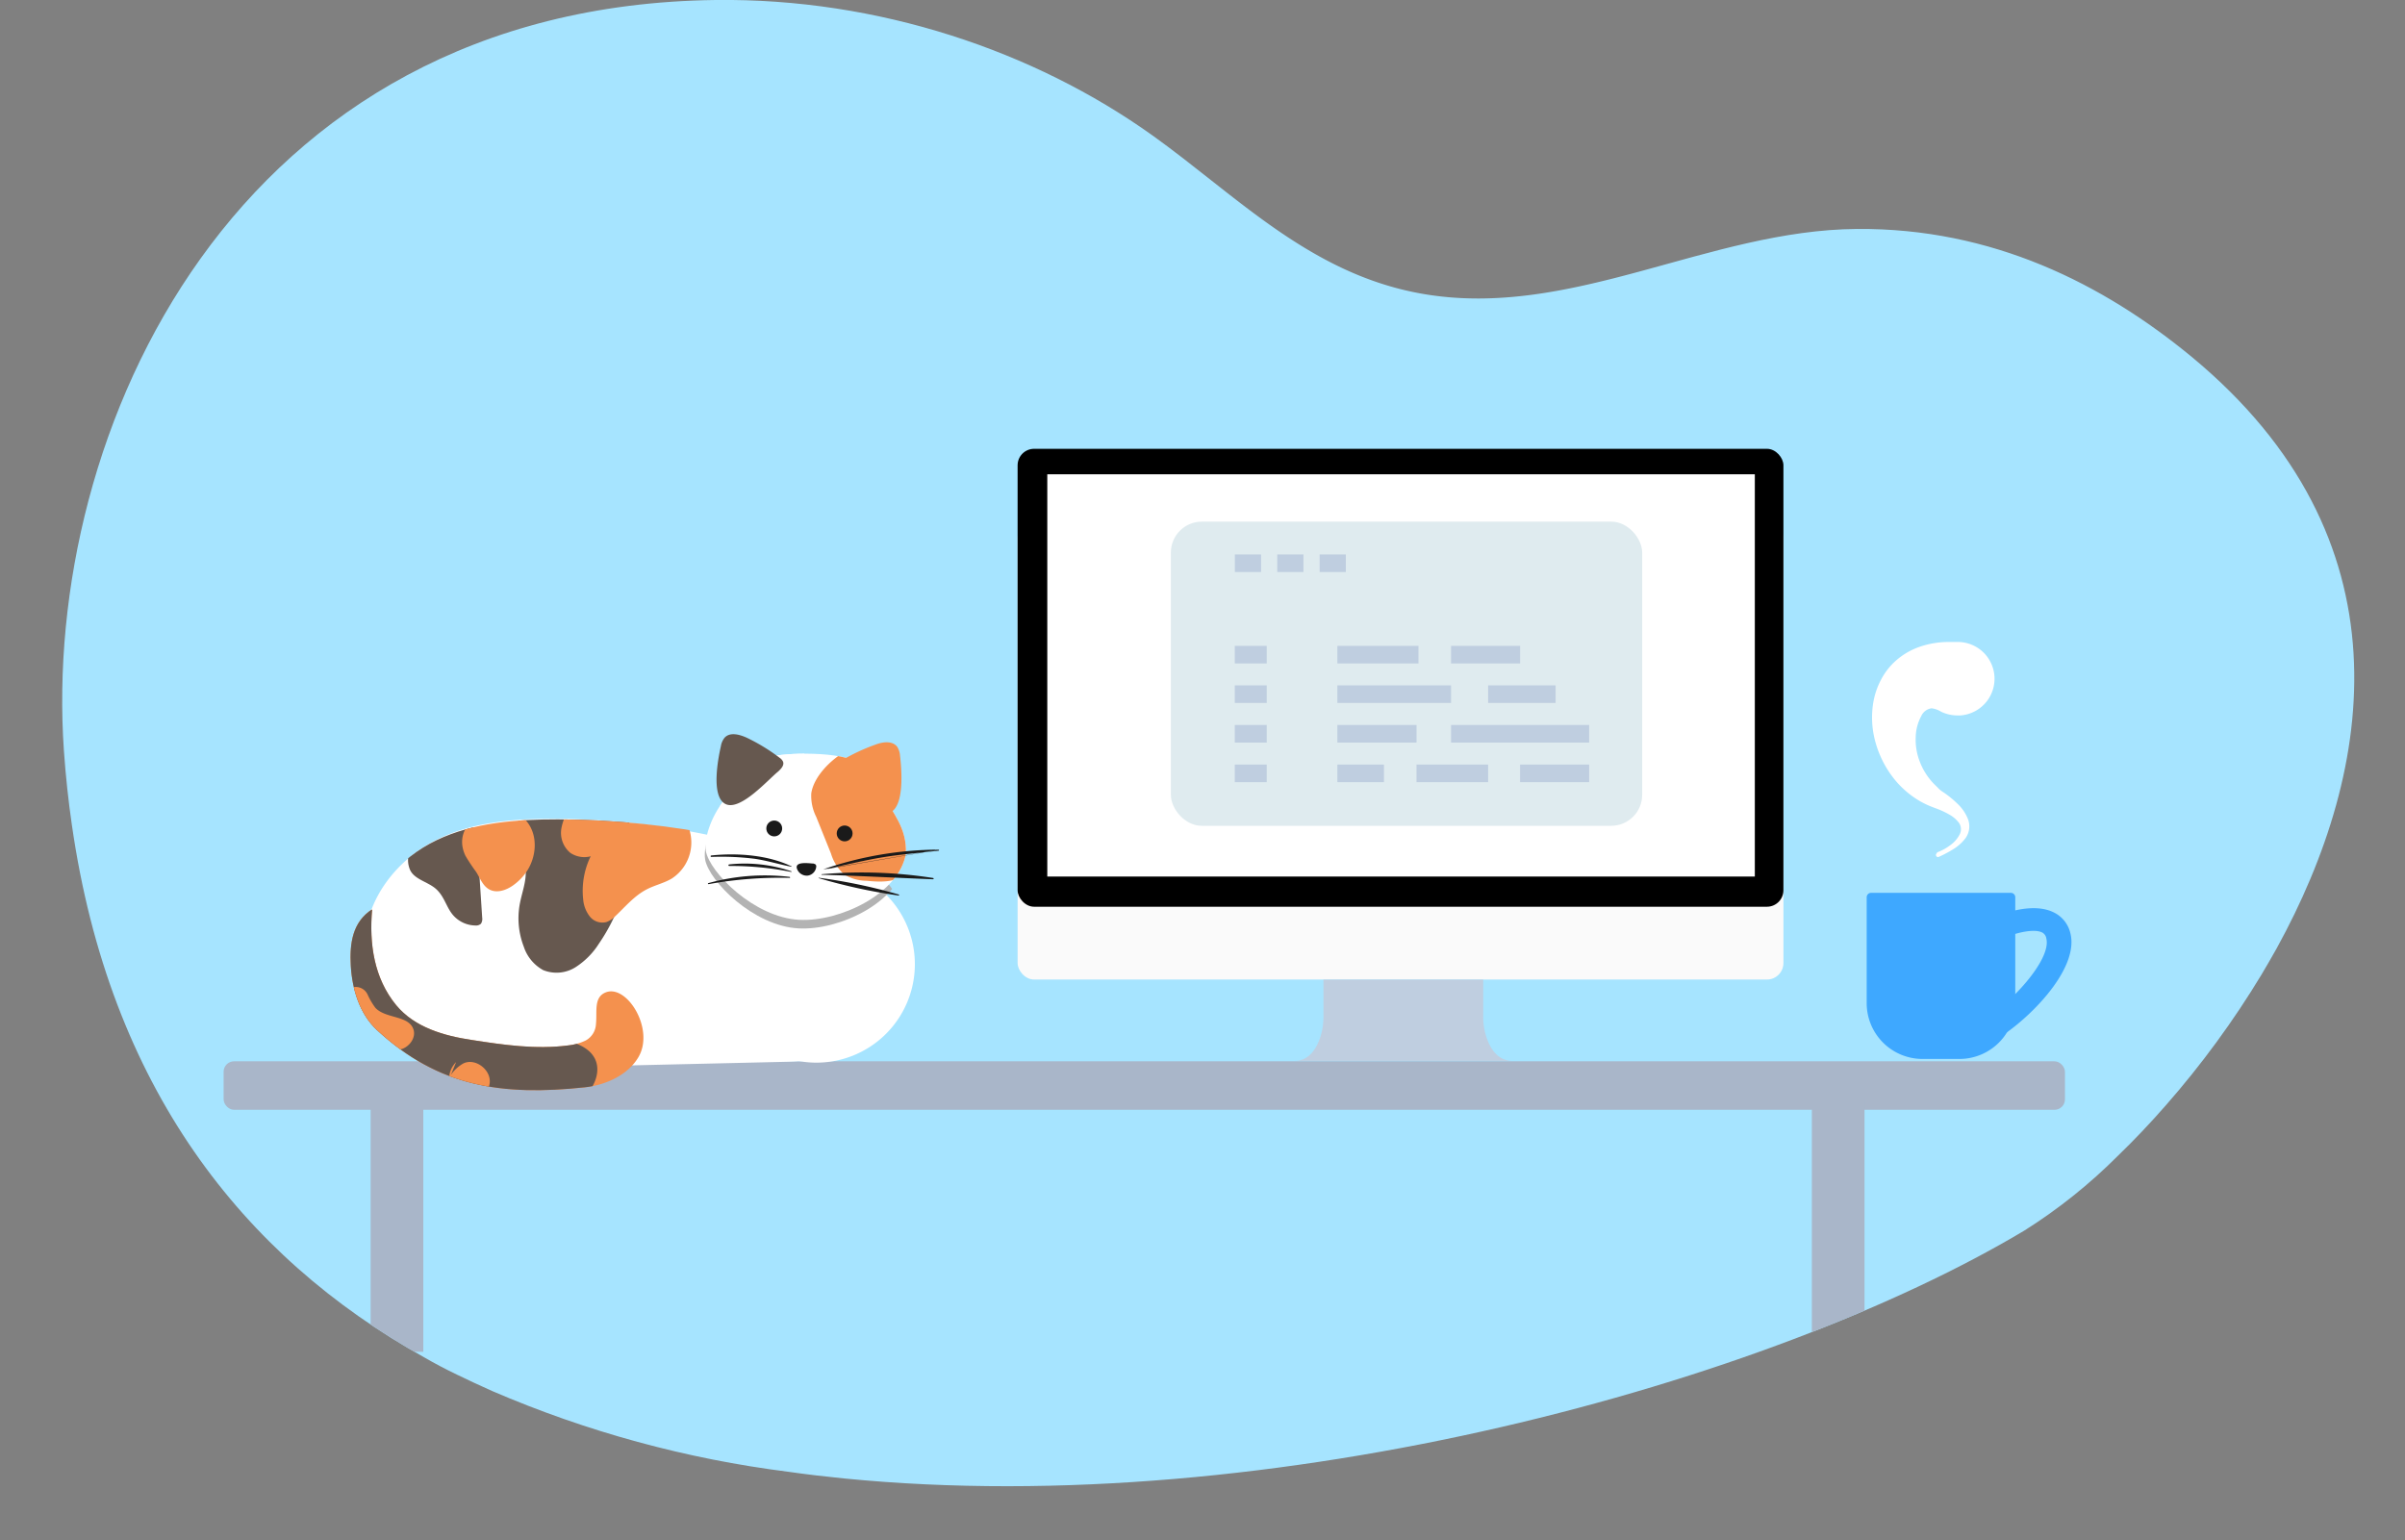 <svg xmlns="http://www.w3.org/2000/svg" xmlns:xlink="http://www.w3.org/1999/xlink" viewBox="0 0 488.49 312.86"><rect x="0" y="0" width="488.49" height="312.86" fill="#808080" stroke="none"/><defs><clipPath id="a"><path d="M462.4,192.69q-1.48,2.64-3.07,5.31a186.22,186.22,0,0,1-19.41,26.52c-3.25,3.72-6.5,7.13-9.69,10.21a108.68,108.68,0,0,1-19,15.21c-51.55,30.83-152.4,59-239.76,50.39-3.81-.38-7.59-.82-11.35-1.36A222.22,222.22,0,0,1,100,282.58q-3.6-1.6-7.22-3.36c-2.41-1.16-4.6-2.32-6.56-3.46-37-20.59-64-55.06-71.63-108.24-.71-4.88-1.25-9.87-1.61-15.05C8.48,87.87,47.48,1.22,145.34,0,178.46-.4,210.08,10.38,234,27.45c17.18,12.27,32.19,28.36,55.14,32.27,30.12,5.13,57.91-13,88.05-13.21,27.46-.22,50,11.15,68,26C489.58,109.28,482.64,155.93,462.4,192.69Z" fill="none"/></clipPath><clipPath id="b"><path d="M147.62,170a173.76,173.76,0,0,0-34.26-3.56c-8.42,0-17.09.6-24.68,4.23s-14,10.84-14.49,19.24c-.77,11.86,11.9,21.43,23.43,24.34a46.17,46.17,0,0,0,12.45.88l52.76-.94c2.7,0,5.51-.12,7.94-1.3a12,12,0,0,0,5-4.84c4.53-7.78,10.74-22,4.56-28.58S156.42,171.76,147.62,170Z" fill="none"/></clipPath><clipPath id="c"><path d="M121.05,208c.26-2.46-.47-5.29,1.82-6.34,4.29-2,10.15,7.24,6.85,13-2.11,3.7-6.69,5.76-10.92,6.21-16.79,1.78-29.74-.05-42.26-11.66-3.46-3.22-5-8.22-5.28-12.93s.35-9,4.33-11.57c-.63,7,.39,14,4.88,19.47,3.77,4.56,9.77,6.24,15.39,7.08,6.41,1,13,1.95,19.48,1.11a10.74,10.74,0,0,0,3.6-1A4,4,0,0,0,121.05,208Z" fill="none"/></clipPath><clipPath id="d"><path d="M184,173.4c-1.38,8.17-13.47,13.88-21.64,13.45-9.19-.48-18.21-9.6-19-14-.45-2.82,1.41-7.79,4.36-11.06,2-2.17,5.12-6.87,8.6-8,2.93-.94,14.73-1.26,18.18,1.27,2.76,2,3.72,3.69,5.18,6.78C181.24,165.17,184.23,168.1,184,173.4Z" fill="none"/></clipPath></defs><title>error</title><g clip-path="url(#a)"><path d="M462.4,192.69q-1.48,2.64-3.07,5.31a186.22,186.22,0,0,1-19.41,26.52c-3.25,3.72-6.5,7.13-9.69,10.21a108.68,108.68,0,0,1-19,15.21c-51.55,30.83-152.4,59-239.76,50.39-3.81-.38-7.59-.82-11.35-1.36A222.22,222.22,0,0,1,100,282.58q-3.6-1.6-7.22-3.36c-2.41-1.16-4.6-2.32-6.56-3.46-37-20.59-64-55.06-71.63-108.24-.71-4.88-1.25-9.87-1.61-15.05C8.48,87.87,47.48,1.22,145.34,0,178.46-.4,210.08,10.38,234,27.45c17.18,12.27,32.19,28.36,55.14,32.27,30.12,5.13,57.91-13,88.05-13.21,27.46-.22,50,11.15,68,26C489.58,109.28,482.64,155.93,462.4,192.69Z" fill="#a6e4ff"/><path d="M408.42,181.37H380.06a.89.89,0,0,0-.91.89h0v21.51a11.34,11.34,0,0,0,11.33,11.34H398a11.34,11.34,0,0,0,11.33-11.34V182.27A.89.89,0,0,0,408.42,181.37Z" fill="#3ea8ff"/><path d="M405,211.41c6.39-3.61,17.37-14.27,15.54-21.77a6.29,6.29,0,0,0-3.54-4.37c-4.24-2-10.31.41-11,.69l2,4.21c1.46-.6,5-1.57,6.73-.78a1.62,1.62,0,0,1,.91,1.26c1.07,4.37-7.52,13.58-13.27,16.83Z" fill="#3ea8ff"/><rect x="45.42" y="215.59" width="374" height="9.85" rx="2.12" fill="#a9b6c9"/><rect x="75.28" y="223.44" width="10.7" height="51.15" fill="#a9b6c9"/><rect x="368.01" y="223.44" width="10.7" height="51.15" fill="#a9b6c9"/><rect x="206.69" y="105.96" width="155.55" height="93.02" rx="3.35" fill="#fafafa"/><path d="M302.06,211.11a13.31,13.31,0,0,1-.8-4.72V199H268.81v7.41a13.57,13.57,0,0,1-.79,4.72c-.77,2.06-2.26,4.36-5,4.36h44.1C304.32,215.47,302.83,213.17,302.06,211.11Z" fill="#bfcee0"/><rect x="206.69" y="91.17" width="155.55" height="93.02" rx="3.35"/><rect x="212.72" y="96.34" width="143.71" height="81.72" fill="#fff"/><path d="M393.42,173.16a10.26,10.26,0,0,0,2.7-1.47,6.07,6.07,0,0,0,1.92-2.2,2.27,2.27,0,0,0-.14-2.33,6.2,6.2,0,0,0-2-1.71,16.43,16.43,0,0,0-2.66-1.23c-.43-.16-1-.37-1.57-.62s-1.09-.52-1.62-.81a18.92,18.92,0,0,1-5.59-4.91A20.81,20.81,0,0,1,381,151a18.62,18.62,0,0,1-.5-8.36,15.45,15.45,0,0,1,1.55-4.54,13.55,13.55,0,0,1,3.37-4.19,14.43,14.43,0,0,1,5-2.69,18,18,0,0,1,5.25-.81h1.79a7.47,7.47,0,0,1,.7,14.92h-.51a7.68,7.68,0,0,1-3.37-.75,5,5,0,0,0-1.93-.7,2.68,2.68,0,0,0-2.12,1.59,9.33,9.33,0,0,0-1.12,4.26,12.22,12.22,0,0,0,.83,5,13.25,13.25,0,0,0,2.87,4.5c.32.32.66.65,1,1s.8.63,1.22.91a21.21,21.21,0,0,1,2.68,2.24,8.57,8.57,0,0,1,2.05,3.11,4.12,4.12,0,0,1-.54,3.78,9.18,9.18,0,0,1-2.54,2.27,25.84,25.84,0,0,1-2.9,1.53.42.42,0,0,1-.54-.26.41.41,0,0,1,.19-.5h0Z" fill="#fff"/><rect x="237.82" y="105.96" width="95.73" height="61.79" rx="6.29" fill="#dfebef"/><rect x="271.64" y="131.2" width="16.47" height="3.57" fill="#bfcee0"/><rect x="294.73" y="147.27" width="28.05" height="3.57" fill="#bfcee0"/><rect x="308.75" y="155.31" width="14.03" height="3.57" fill="#bfcee0"/><rect x="271.64" y="147.27" width="16.08" height="3.57" fill="#bfcee0"/><rect x="271.64" y="139.23" width="23.09" height="3.57" fill="#bfcee0"/><rect x="271.64" y="155.31" width="9.46" height="3.57" fill="#bfcee0"/><polygon points="287.71 158.88 302.26 158.88 302.26 158.88 302.26 155.31 287.71 155.31 287.71 158.88" fill="#bfcee0"/><rect x="302.26" y="139.23" width="13.7" height="3.57" fill="#bfcee0"/><rect x="294.73" y="131.2" width="14.03" height="3.57" fill="#bfcee0"/><rect x="250.82" y="112.62" width="5.32" height="3.57" fill="#bfcee0"/><rect x="259.43" y="112.62" width="5.32" height="3.57" fill="#bfcee0"/><rect x="268.04" y="112.62" width="5.32" height="3.57" fill="#bfcee0"/><rect x="250.8" y="131.2" width="6.49" height="3.57" fill="#bfcee0"/><rect x="250.8" y="139.23" width="6.49" height="3.57" fill="#bfcee0"/><rect x="250.8" y="147.27" width="6.49" height="3.57" fill="#bfcee0"/><rect x="250.8" y="155.31" width="6.49" height="3.57" fill="#bfcee0"/><path d="M145.22,169.9a157,157,0,0,0-33.12-3.57c-8.14,0-16.52.69-23.88,4.49s-13.54,11.3-14.08,20C73.38,203.13,85.57,213,96.7,216a41,41,0,0,0,12,.87l51-1.18c2.62-.06,5.33-.15,7.69-1.38a12.16,12.16,0,0,0,4.82-5c4.41-8.09,1.66-18.93-4.3-25.7A43.36,43.36,0,0,0,145.22,169.9Z" fill="#fff"/><path d="M166.06,175.86h0a20,20,0,0,1,19.76,20.24h0a20,20,0,0,1-20.24,19.76h0a20,20,0,0,1-19.75-20.24h0A20,20,0,0,1,166.06,175.86Z" fill="#fff"/><g clip-path="url(#b)"><path d="M105,170.31c.5,2.14,1.61,4.14,1.77,6.34.18,2.39-.78,4.7-1.21,7.07a16,16,0,0,0,.83,8.59,8.4,8.4,0,0,0,3.93,4.75,7.24,7.24,0,0,0,6.54-.56,15.53,15.53,0,0,0,4.78-4.8,37.33,37.33,0,0,0,6.54-19.82c.13-4-.72-8.61-4.11-10.8-2.57-1.65-6-1.44-8.84-.38C110.76,162.35,103.6,164.59,105,170.31Z" fill="#66584f"/><path d="M116.33,163.49a9.94,9.94,0,0,0-2.32,4.88,5.28,5.28,0,0,0,1.85,4.89,5.11,5.11,0,0,0,5.34.19,8.24,8.24,0,0,0,3.53-4.25c.63-1.56.83-3.57-.37-4.75-1-1-2.55-1-3.94-1l-4.56.09" fill="#f4914e"/><path d="M120.76,172.52a16,16,0,0,0-2.3,10.26,6.46,6.46,0,0,0,1.37,3.43,3.26,3.26,0,0,0,3.35,1.09,4.65,4.65,0,0,0,1.59-1c2.15-2,4-4.3,6.59-5.64,1.63-.85,3.49-1.25,5.08-2.19a8.73,8.73,0,0,0,2.83-11.65C133.54,157.59,124.24,166.59,120.76,172.52Z" fill="#f4914e"/><path d="M83.19,176.46c.77,2.17,3.65,2.59,5.37,4.12s2.08,3.71,3.47,5.32A6.12,6.12,0,0,0,96.57,188a1.48,1.48,0,0,0,1.12-.36,1.78,1.78,0,0,0,.25-1.23L97,172c-.13-2-.54-4.47-2.42-5.24a5.06,5.06,0,0,0-3.39.19C87.68,168.1,81.42,171.59,83.19,176.46Z" fill="#66584f"/><path d="M94.55,173.86a37.31,37.31,0,0,0,2.18,3.28c.78,1.26,1.33,2.81,2.64,3.53,1.51.83,3.42.19,4.83-.81a11,11,0,0,0,2.89-3c1.8-2.83,2.14-6.72.27-9.5C103.05,160.94,90.85,166.16,94.55,173.86Z" fill="#f4914e"/><path d="M183.86,175.16c-1.38,8.17-13.44,13.88-21.64,13.43-9.19-.48-18.21-9.6-19-14-.45-2.82,1.41-7.8,4.35-11.07,2-2.17,5.13-6.87,8.61-8,2.92-.93,14.73-1.26,18.18,1.27,2.76,2,3.72,3.69,5.18,6.78C181.15,166.93,184.14,169.86,183.86,175.16Z" fill="#b3b3b3"/></g><path d="M121.05,208c.26-2.46-.47-5.29,1.82-6.34,4.29-2,10.15,7.24,6.85,13-2.11,3.7-6.69,5.76-10.92,6.21-16.79,1.78-29.74-.05-42.26-11.66-3.46-3.22-5-8.22-5.28-12.93s.35-9,4.33-11.57c-.63,7,.39,14,4.88,19.47,3.77,4.56,9.77,6.24,15.39,7.08,6.41,1,13,1.95,19.48,1.11a10.74,10.74,0,0,0,3.6-1A4,4,0,0,0,121.05,208Z" fill="#f4914e"/><g clip-path="url(#c)"><path d="M81.3,186.59a37.71,37.71,0,0,1,13.84,10.3c1.74,2.2,3.16,4.65,5.07,6.71,3.55,3.82,8.55,6,13.57,7.36,2.66.74,5.69,1.54,7,4s.11,5.75-2,7.6-5,2.63-7.74,3.36a46.58,46.58,0,0,1-10.33,1.92c-9.5.3-18.18-5.19-25.53-11.22-4.64-3.79-9.16-8.06-11.56-13.55C57.53,189.16,68.6,180.66,81.3,186.59Z" fill="#66584f"/><path d="M70.42,203.7c-.11-1.32.38-3,1.68-3.21A2.66,2.66,0,0,1,74.65,202a14.54,14.54,0,0,0,1.59,2.72c2.1,2.26,6.82,1.49,7.75,4.43.5,1.6-.73,3.35-2.3,3.92a7.05,7.05,0,0,1-4.89-.42,11.77,11.77,0,0,1-5.67-4.43,7.79,7.79,0,0,1-.81-7" fill="#f4914e"/><path d="M91.57,218.39A7.27,7.27,0,0,1,94.16,216c2.49-1.14,5.71,1.42,5.29,4.13s-4.06,4.22-6.36,2.72a4.69,4.69,0,0,1-.91-6.57,3.8,3.8,0,0,1,.46-.52" fill="#f4914e"/></g><path d="M184,173.4c-1.38,8.17-13.47,13.88-21.64,13.45-9.19-.48-18.21-9.6-19-14-.45-2.82,1.41-7.79,4.36-11.06,2-2.17,5.12-6.87,8.6-8,2.93-.94,14.73-1.26,18.18,1.27,2.76,2,3.72,3.69,5.18,6.78C181.24,165.17,184.23,168.1,184,173.4Z" fill="#fff"/><g clip-path="url(#d)"><path d="M164.78,161.16a9.49,9.49,0,0,0,1,4.76l3,7.45a9.15,9.15,0,0,0,2.78,4.33,9,9,0,0,0,4.47,1.22c2.71.26,5.76.42,7.78-1.4a7.89,7.89,0,0,0,1.88-2.91c2.21-5.33,1.9-11.45.19-17a12.52,12.52,0,0,0-2.83-5.27C177.55,147,165.72,154.74,164.78,161.16Z" fill="#f4914e"/><path d="M149.24,158.14c-.8,2.06-4.72,4.12-3,5.52,1.48,1.2,7.83,1.76,9.55.93a11.5,11.5,0,0,0,4.14-3.85,30.69,30.69,0,0,0,2.72-4.58,6.74,6.74,0,0,0,.77-2.5,4.32,4.32,0,0,0-3-4C155.93,148.19,150.68,154.48,149.24,158.14Z" fill="#fff"/></g><path d="M146.42,151.59a3.65,3.65,0,0,1,.77-1.75c1.09-1.17,3-.65,4.45,0a38.22,38.22,0,0,1,6.72,4.1,1.88,1.88,0,0,1,.69.79c.27.74-.41,1.46-1,2-2,1.59-7.66,8.08-10.68,6.6S145.85,154.09,146.42,151.59Z" fill="#66584f"/><path d="M182.81,153.51a3.91,3.91,0,0,0-.58-1.82c-1-1.27-2.94-1-4.44-.42a38.27,38.27,0,0,0-7.11,3.38,1.82,1.82,0,0,0-.77.71c-.35.71.26,1.5.82,2.06,1.78,1.78,6.76,8.83,9.93,7.68S183.11,156,182.81,153.51Z" fill="#f4914e"/><path d="M165.25,175.42c-.62,0-3.85-.56-3.39,1a2.11,2.11,0,0,0,2.16,1.45,2,2,0,0,0,1.77-1.84.5.5,0,0,0-.44-.56Z" fill="#1a1a1a"/><path d="M190.72,172.59a72.59,72.59,0,0,0-23.5,4m0,.07c4.06-.83,8.06-1.87,12.17-2.53,3.76-.61,7.54-.89,11.31-1.33a.13.13,0,0,0,0-.18l0,0Z" fill="#1a1a1a"/><path d="M189.52,178.35a93.6,93.6,0,0,0-22.62-.76c-.07,0-.06.1,0,.11,7.54.2,15,.62,22.59.91A.13.13,0,0,0,189.52,178.35Z" fill="#1a1a1a"/><path d="M182.52,181.7a109.74,109.74,0,0,0-16.24-3.4.06.06,0,0,0,0,.08s0,0,0,0a113.52,113.52,0,0,0,16.22,3.53.14.14,0,0,0,.13-.11A.12.12,0,0,0,182.52,181.7Z" fill="#1a1a1a"/><path d="M160.76,177a29.33,29.33,0,0,0-12.68-1.4.16.16,0,0,0-.12.19.18.18,0,0,0,.12.12,62.19,62.19,0,0,1,12.62,1.21C160.79,177.08,160.83,177,160.76,177Z" fill="#1a1a1a"/><path d="M160.8,176c-4.83-2.33-11.07-2.78-16.35-2.22a.15.15,0,0,0-.11.18.2.2,0,0,0,.11.11,54.61,54.61,0,0,1,8.76.37c2.57.36,5,1.14,7.55,1.63Z" fill="#1a1a1a"/><path d="M160.42,178.13a42.84,42.84,0,0,0-16.56,1.27c-.13,0-.06.22.07.2a81.36,81.36,0,0,1,16.49-1.27C160.48,178.33,160.49,178.15,160.42,178.13Z" fill="#1a1a1a"/><circle cx="157.26" cy="168.29" r="1.61" fill="#1a1a1a"/><circle cx="171.56" cy="169.3" r="1.61" fill="#1a1a1a"/></g></svg>